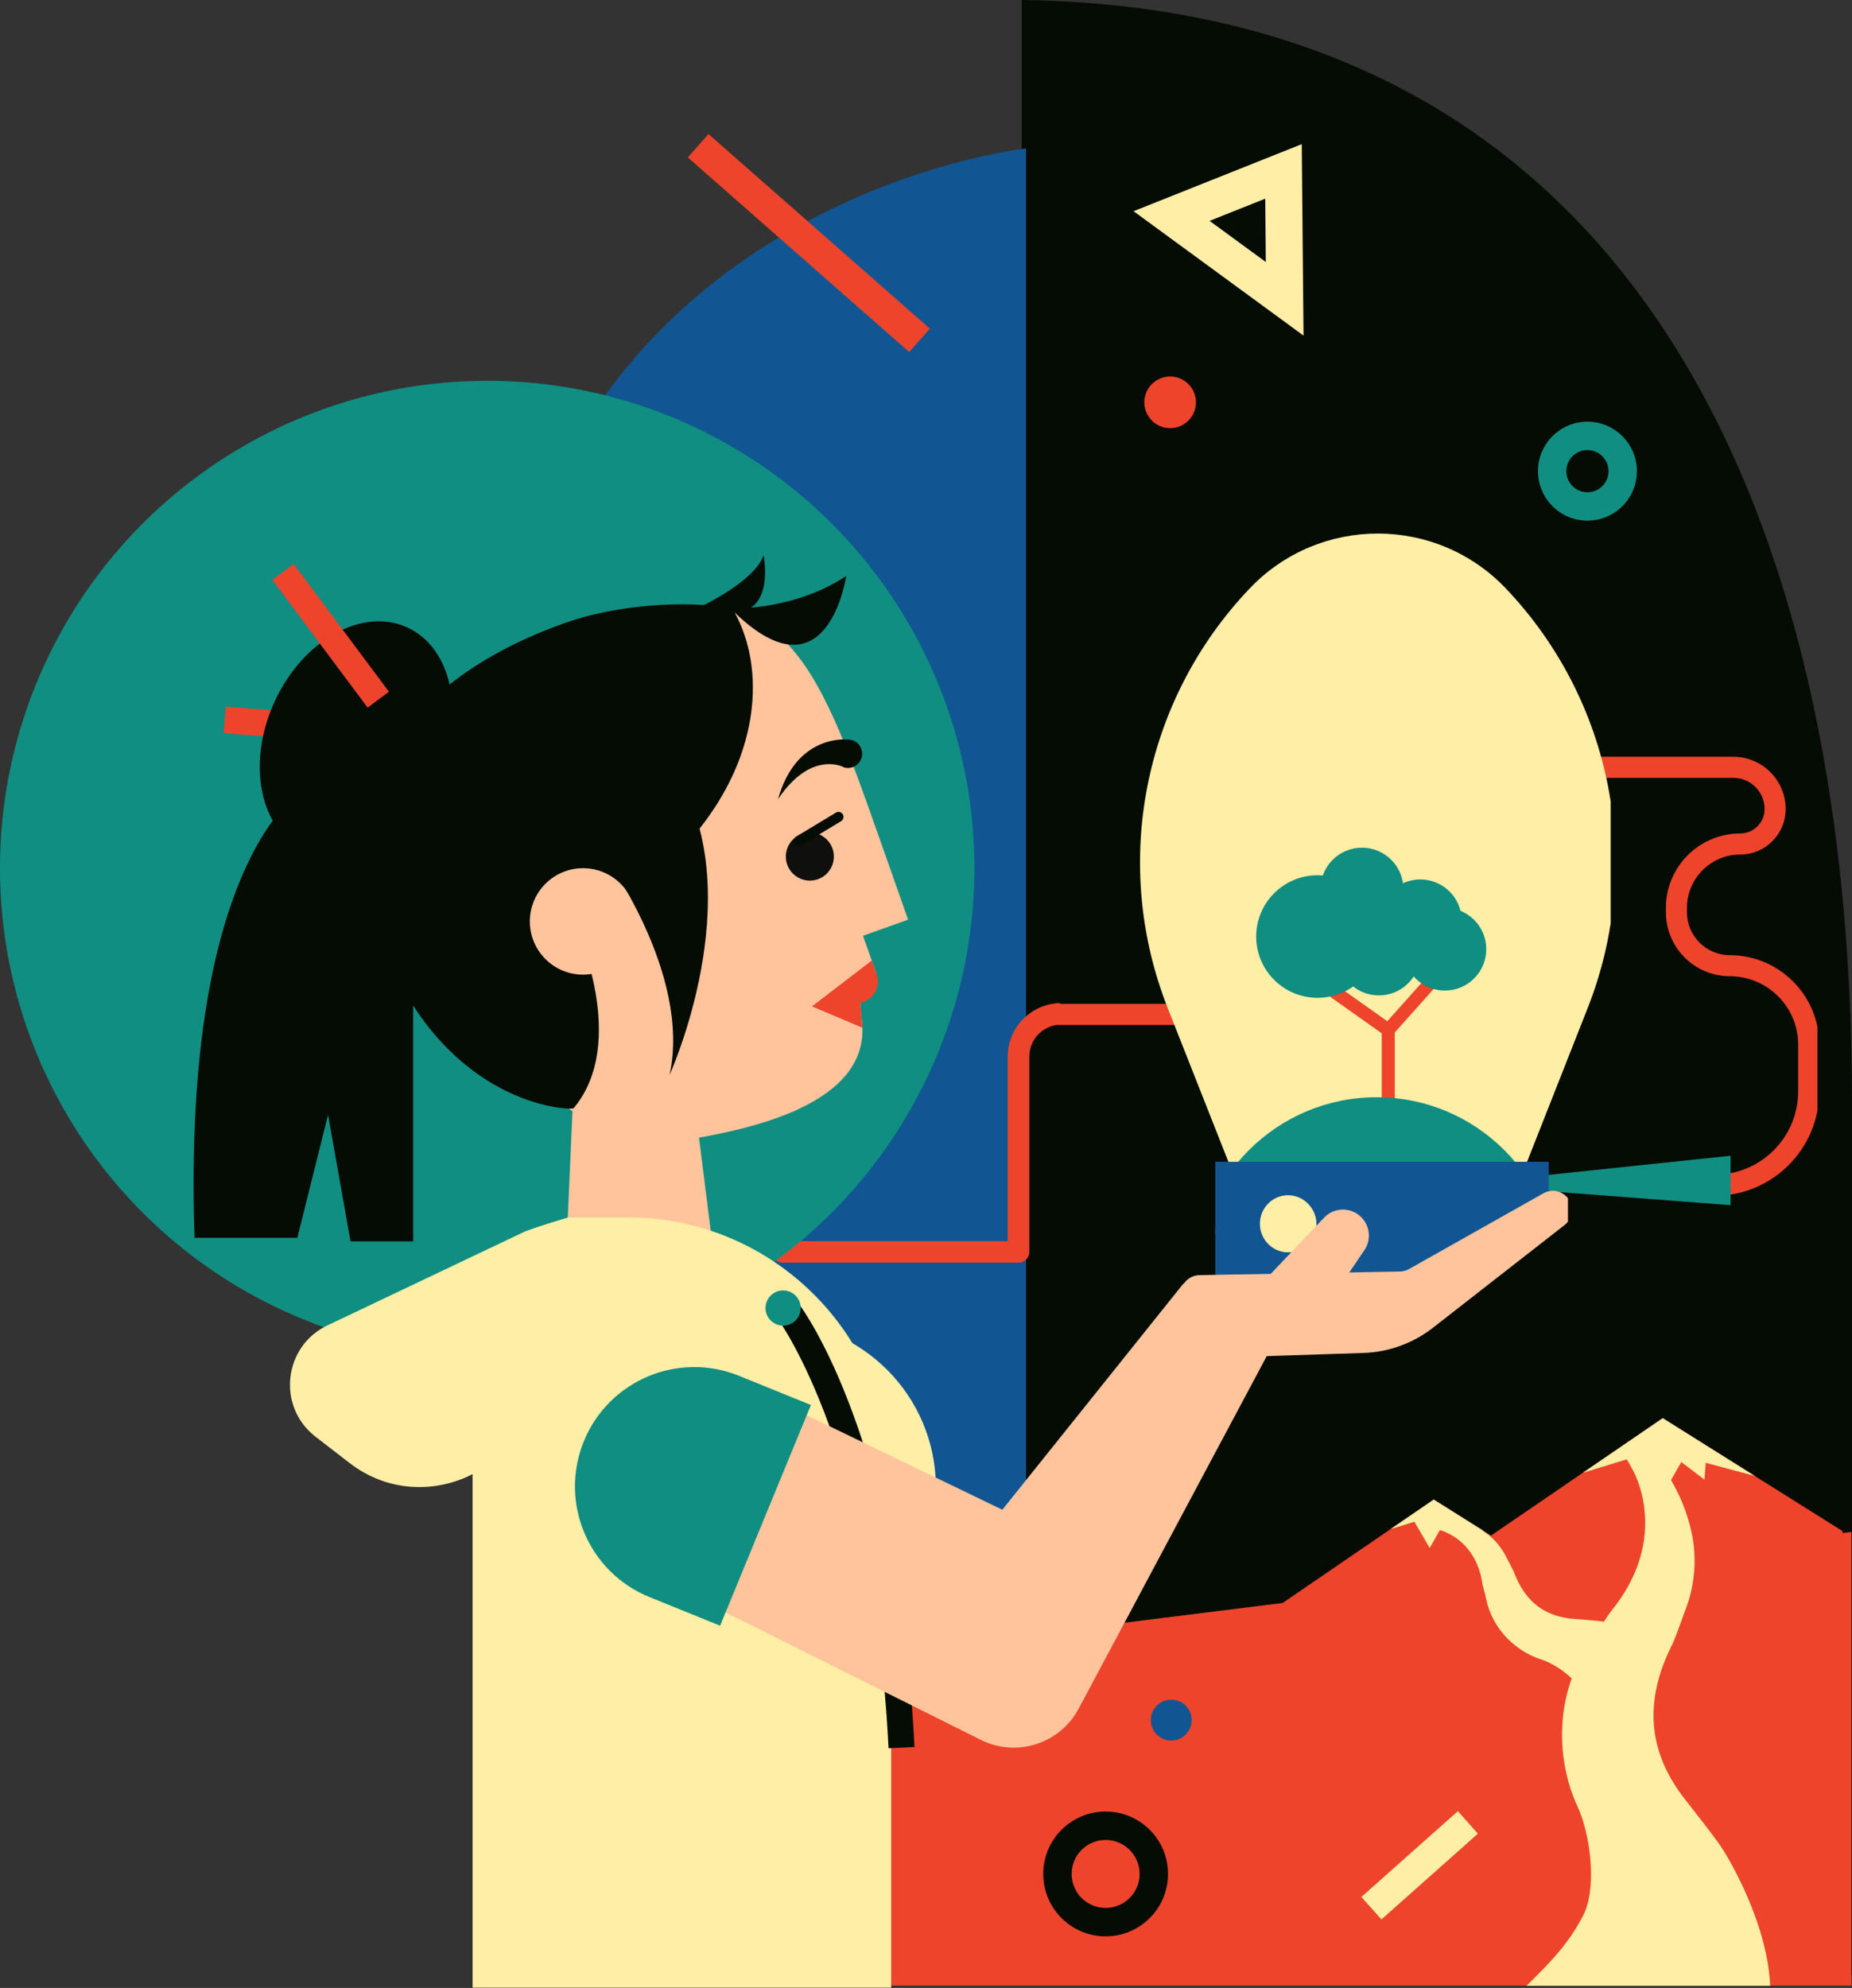 <?xml version="1.0" encoding="UTF-8"?><svg xmlns="http://www.w3.org/2000/svg" xmlns:xlink="http://www.w3.org/1999/xlink" height="924.0" preserveAspectRatio="xMidYMid meet" version="1.0" viewBox="68.0 62.0 861.0 924.0" width="861.0" zoomAndPan="magnify"><rect x="68.0" y="62.0" width="861.0" height="924.0" fill="#333333" stroke="none"/><g><defs><clipPath id="a"><path d="M0 0H168.561V401.642H0z"/></clipPath></defs><g><g clip-path="url(#a)" transform="matrix(2.29 0 0 2.286 543 62)"><g><g><g id="change1_8"><path d="M0,0v401.642h168.561V224.236C168.561,101.444,122.387,1.704,0,0z" fill="#050c04"/></g></g></g></g></g></g><g><defs><clipPath id="b"><path d="M0 0H174.919V594.501H0z"/></clipPath></defs><g><g clip-path="url(#b)" transform="matrix(-1.429 0 0 1.426 545 131)"><g><g id="change2_3"><path d="M0,0v594.501h174.919V211.416C174.919,18.713,0,0,0,0z" fill="#115693"/></g></g></g></g></g><g><defs><clipPath id="c"><path d="M0 185H136V319H0z" transform="scale(.7 .698)"/></clipPath><clipPath id="d"><path d="M0 0H95.84V222.511H0z"/></clipPath></defs><g clip-path="url(#c)" transform="matrix(0 -1.429 -1.434 0 746 649)"><g clip-path="url(#d)"><g><g id="change3_11"><path d="M3.581,222.579c-1.933,0-3.5-1.567-3.5-3.5v-76.483c0-1.933,1.567-3.5,3.5-3.5h63.55 c5.729,0,10.389-4.661,10.389-10.39c0-4.469-3.636-8.104-8.105-8.104c-13.63,0-24.719-11.089-24.719-24.72v-1.487 c0-11.726,9.54-21.266,21.267-21.266c12.523,0,22.711-10.188,22.711-22.712V34.854c0-15.276-12.428-27.704-27.704-27.704 c-1.933,0-3.513-1.567-3.513-3.5s1.554-3.5,3.487-3.5h0.026c19.136,0,34.704,15.568,34.704,34.704v15.563 c0,16.383-13.329,29.712-29.711,29.712c-7.867,0-14.267,6.399-14.267,14.266v1.487c0,9.771,7.949,17.72,17.719,17.72 c8.329,0,15.105,6.775,15.105,15.104c0,9.589-7.801,17.39-17.389,17.39H7.081v72.983C7.081,221.012,5.514,222.579,3.581,222.579z" fill="#ee442b"/></g></g></g></g></g><g><defs><clipPath id="e"><path d="M0 0H133V212H0z" transform="scale(.715 .715)"/></clipPath><clipPath id="f"><path d="M0 0H95.84V222.511H0z"/></clipPath></defs><g clip-path="url(#e)" transform="matrix(1.398 0 0 -1.398 780 618)"><g clip-path="url(#f)"><g><g id="change3_3"><path d="M3.581,222.579c-1.933,0-3.5-1.567-3.5-3.5v-76.483c0-1.933,1.567-3.5,3.5-3.5h63.55 c5.729,0,10.389-4.661,10.389-10.39c0-4.469-3.636-8.104-8.105-8.104c-13.63,0-24.719-11.089-24.719-24.72v-1.487 c0-11.726,9.54-21.266,21.267-21.266c12.523,0,22.711-10.188,22.711-22.712V34.854c0-15.276-12.428-27.704-27.704-27.704 c-1.933,0-3.513-1.567-3.513-3.5s1.554-3.5,3.487-3.5h0.026c19.136,0,34.704,15.568,34.704,34.704v15.563 c0,16.383-13.329,29.712-29.711,29.712c-7.867,0-14.267,6.399-14.267,14.266v1.487c0,9.771,7.949,17.72,17.719,17.72 c8.329,0,15.105,6.775,15.105,15.104c0,9.589-7.801,17.39-17.389,17.39H7.081v72.983C7.081,221.012,5.514,222.579,3.581,222.579z" fill="#ee442b"/></g></g></g></g></g><g><defs><clipPath id="g"><path d="M0 62H32V163H0z" transform="scale(1.98 1.979)"/></clipPath><clipPath id="h"><path d="M0 0H281.139V322.5H0z"/></clipPath></defs><g clip-path="url(#g)" transform="matrix(0 -.505 -.505 0 934.5 622.5)"><g clip-path="url(#h)"><g><g><g id="change4_1"><path d="M281.32,322.9h-61.443c-13.639,0-25.192-7.48-30.15-19.522c-4.883-11.859-2.154-25.356,6.952-34.388 c8.409-8.339,5.343-18.021,4.203-20.789c-1.14-2.769-5.78-11.802-17.623-11.802c-35.836,0-64.992-29.155-64.992-64.992V63.266 c0-23.223-18.893-42.116-42.116-42.116S34.035,40.043,34.035,63.266v51.47h-21v-51.47c0-34.802,28.314-63.116,63.116-63.116 s63.116,28.314,63.116,63.116v108.141c0,24.257,19.734,43.992,43.992,43.992c19.779,0,32.103,12.814,37.041,24.806 s5.21,29.769-8.834,43.696c-3.04,3.015-3.952,7.521-2.321,11.48c1.706,4.142,5.618,6.518,10.732,6.518h61.443V322.9z" fill="inherit"/></g></g><g><g id="change5_3"><path d="M27.192 303.091L14.443 303.37 0 113.914 47.069 113.862z" fill="#108e82"/></g></g></g></g></g></g><g><defs><clipPath id="i"><path d="M0 190H32V311H0z" transform="scale(.715 .715)"/></clipPath><clipPath id="j"><path d="M0 0H95.84V222.511H0z"/></clipPath></defs><g clip-path="url(#i)" transform="matrix(0 -1.398 -1.398 0 866.5 538.5)"><g clip-path="url(#j)"><g><g id="change3_7"><path d="M3.581,222.579c-1.933,0-3.5-1.567-3.5-3.5v-76.483c0-1.933,1.567-3.5,3.5-3.5h63.55 c5.729,0,10.389-4.661,10.389-10.39c0-4.469-3.636-8.104-8.105-8.104c-13.63,0-24.719-11.089-24.719-24.72v-1.487 c0-11.726,9.54-21.266,21.267-21.266c12.523,0,22.711-10.188,22.711-22.712V34.854c0-15.276-12.428-27.704-27.704-27.704 c-1.933,0-3.513-1.567-3.513-3.5s1.554-3.5,3.487-3.5h0.026c19.136,0,34.704,15.568,34.704,34.704v15.563 c0,16.383-13.329,29.712-29.711,29.712c-7.867,0-14.267,6.399-14.267,14.266v1.487c0,9.771,7.949,17.72,17.719,17.72 c8.329,0,15.105,6.775,15.105,15.104c0,9.589-7.801,17.39-17.389,17.39H7.081v72.983C7.081,221.012,5.514,222.579,3.581,222.579z" fill="#ee442b"/></g></g></g></g></g><g><defs><clipPath id="k"><path d="M0 0H219V295H0z" transform="scale(.256 .257)"/></clipPath><clipPath id="l"><path d="M0 0H56.624V120.09H0z"/></clipPath></defs><g clip-path="url(#k)" transform="matrix(3.903 0 0 3.897 598 310)"><g clip-path="url(#l)"><g id="change6_10"><path d="M13.072,6.536L13.072,6.536C0.347,19.903-3.464,39.44,3.304,56.61l25.024,63.48l25-63.512 c6.752-17.154,2.948-36.666-9.752-50.028l-0.003-0.003C35.279-2.178,21.371-2.183,13.072,6.536z" fill="#ffeea6"/></g></g></g></g><g><defs><clipPath id="m"><path d="M231 0H845V211H231z" transform="scale(.706 .71)"/></clipPath><clipPath id="n"><path d="M0 0H596.748V149.897H0z"/></clipPath></defs><g clip-path="url(#m)" transform="matrix(1.416 0 0 1.408 84 774)"><g clip-path="url(#n)" id="change3_9"><path d="M0 149.897L596.748 149.897 596.748 0 0 74.948 0 149.897z" fill="#ee442b"/></g></g></g><g><defs><clipPath id="o"><path d="M0 0H123.102V135.997H0z"/></clipPath></defs><g><g clip-path="url(#o)" transform="matrix(.869 0 0 .868 652 456)"><g><g id="change3_15"><path d="M71.19 102.268L30.791 73.611 34.841 67.902 70.137 92.939 95.688 64.339 100.908 69.003z" fill="#ee442b"/></g><g id="change5_11"><circle cx="32.816" cy="47.587" fill="#108e82" r="32.816"/></g><g id="change5_6"><circle cx="56.594" cy="22.169" fill="#108e82" r="22.169"/></g><g id="change5_9"><circle cx="87.801" cy="39.174" fill="#108e82" r="22.169"/></g><g id="change5_4"><circle cx="65.632" cy="56.944" fill="#108e82" r="22.169"/></g><g id="change5_7"><circle cx="100.933" cy="54.346" fill="#108e82" r="22.169"/></g><g id="change3_13"><path d="M67.163 97.603H74.163V135.997H67.163z" fill="#ee442b"/></g></g></g></g></g><g><defs><clipPath id="p"><path d="M0 0H116V45H0z" transform="scale(2.219 2.207)"/></clipPath><clipPath id="q"><path d="M0 0H406.085V267.094H0z"/></clipPath></defs><g clip-path="url(#p)" transform="matrix(.429 -.139 .14 .431 656.797 784.184)"><g clip-path="url(#q)"><g><g id="change3_10"><path d="M0.287 53.106L0.337 123.515 316.054 160.851 181.245 0z" fill="#ee442b"/></g><g id="change3_8"><path d="M0.201 86.552L311.45 157.776 369.725 53.876 405.864 35.204 406.085 266.315 0 267.094z" fill="#ee442b"/></g><g id="change6_4"><path d="M129.687 15.144L155.203 15.574 161.841 45.957 183.543 26.298 192.735 39.574 196.309 30.894 219.974 46.165 181.245 0z" fill="#ffeea6"/></g></g></g></g></g><g><defs><clipPath id="r"><path d="M0 0H166V31H0z" transform="scale(.11)"/></clipPath><clipPath id="s"><path d="M0 0H18.404V18.404H0z"/></clipPath></defs><g clip-path="url(#r)" transform="translate(624 572) scale(9.128)"><g clip-path="url(#s)"><g id="change5_2"><circle cx="9.202" cy="9.202" fill="#108e82" r="9.202"/></g></g></g></g><g><defs><clipPath id="t"><path d="M0 0H215V84H0z" transform="scale(1.194 1.192)"/></clipPath><clipPath id="u"><path d="M0 0H406.085V267.094H0z"/></clipPath></defs><g clip-path="url(#t)" transform="matrix(.796 -.258 .259 .798 696.737 767.918)"><g clip-path="url(#u)"><g><g id="change3_14"><path d="M0.287 53.106L0.337 123.515 316.054 160.851 181.245 0z" fill="#ee442b"/></g><g id="change3_1"><path d="M0.201 86.552L311.45 157.776 369.725 53.876 405.864 35.204 406.085 266.315 0 267.094z" fill="#ee442b"/></g><g id="change6_2"><path d="M129.687 15.144L155.203 15.574 161.841 45.957 183.543 26.298 192.735 39.574 196.309 30.894 219.974 46.165 181.245 0z" fill="#ffeea6"/></g></g></g></g></g><g><defs><clipPath id="v"><path d="M0 26H116V268H0z" transform="scale(1.421 1.42)"/></clipPath><clipPath id="w"><path d="M0 0H164.8V380.54H0z"/></clipPath></defs><g clip-path="url(#v)" transform="matrix(.704 0 0 -.704 775 1011)"><g clip-path="url(#w)" id="change6_8"><path d="M130.54,131.26C139.2,119.41,181.05,47.19,157.91,0L0,33.13C16.28,49.41,30.47,62.32,41.36,83.66c8.78,17.22,5.16,52-3.91,71.75-14.19,30.85-16.1,75.31,11,112.11,4.37,6,7.84,12.51,12.43,18.3C76.07,305,81.5,323.62,82.12,339.47c.73,18.83-5.31,33.76-9.83,41.07H92.84l.93-1.29c1.75-2.48,3.83-5.65,6-9.42a116,116,0,0,0,12.38-30.77,89.71,89.71,0,0,0-3.3-53.66c-1.61-4.2-6.85-19.25-8.88-23.28C80.87,224.19,84.28,191,108.48,160,115.47,151.1,123.85,140.43,130.54,131.26Z" fill="#ffeea6"/></g></g></g><g><defs><clipPath id="x"><path d="M0 13H56V130H0z" transform="scale(2.943 2.927)"/></clipPath><clipPath id="y"><path d="M0 0H164.8V380.54H0z"/></clipPath></defs><g clip-path="url(#x)" transform="matrix(.229 -.251 -.252 -.23 815.16 878.488)"><g clip-path="url(#y)" id="change6_11"><path d="M130.54,131.26C139.2,119.41,181.05,47.19,157.91,0L0,33.13C16.28,49.41,30.47,62.32,41.36,83.66c8.78,17.22,5.16,52-3.91,71.75-14.19,30.85-16.1,75.31,11,112.11,4.37,6,7.84,12.51,12.43,18.3C76.07,305,81.5,323.62,82.12,339.47c.73,18.83-5.31,33.76-9.83,41.07H92.84l.93-1.29c1.75-2.48,3.83-5.65,6-9.42a116,116,0,0,0,12.38-30.77,89.71,89.71,0,0,0-3.3-53.66c-1.61-4.2-6.85-19.25-8.88-23.28C80.87,224.19,84.28,191,108.48,160,115.47,151.1,123.85,140.43,130.54,131.26Z" fill="#ffeea6"/></g></g></g><g><defs><clipPath id="z"><path d="M0 0H51.8V51.8H0z"/></clipPath></defs><g><g clip-path="url(#z)" transform="translate(553 904) scale(1.12)"><g><g id="change1_2"><path d="M25.9,51.8C11.6,51.8,0,40.2,0,25.9C0,11.6,11.6,0,25.9,0s25.9,11.6,25.9,25.9C51.8,40.2,40.2,51.8,25.9,51.8 z M25.9,11.8c-7.8,0-14.1,6.3-14.1,14.1c0,7.8,6.3,14.1,14.1,14.1S40,33.7,40,25.9C40,18.1,33.7,11.8,25.9,11.8z" fill="#050c04"/></g></g></g></g></g><g><defs><clipPath id="A"><path d="M0 0H23.057V23.057H0z"/></clipPath></defs><g><g clip-path="url(#A)" transform="matrix(1.995 0 0 1.995 783 258)"><g><g id="change5_1"><path d="M11.528,23.057C5.173,23.057,0,17.884,0,11.528S5.173,0,11.528,0s11.528,5.173,11.528,11.528 S17.884,23.057,11.528,23.057z M11.528,6.609c-2.712,0-4.919,2.207-4.919,4.919s2.207,4.919,4.919,4.919s4.919-2.207,4.919-4.919 S14.24,6.609,11.528,6.609z" fill="#108e82"/></g></g></g></g></g><g><defs><clipPath id="B"><path d="M0 0H39.966V44.875H0z"/></clipPath></defs><g><g clip-path="url(#B)" transform="matrix(1.977 0 0 1.983 595 129)"><g><g id="change6_5"><path d="M39.966,44.875L0,15.717L39.551,0L39.966,44.875z M17.875,17.982L31.1,27.631l-0.137-14.85 L17.875,17.982z" fill="#ffeea6"/></g></g></g></g></g><g><defs><clipPath id="C"><path d="M0 0H26.884V113.257H0z"/></clipPath></defs><g><g clip-path="url(#C)" transform="matrix(-.346 -.389 .396 -.352 710.222 954.158)"><g><g id="change6_9"><path d="M0 0H26.884V113.257H0z" fill="#ffeea6"/></g></g></g></g></g><g><defs><clipPath id="D"><path d="M0 0H14.745V14.745H0z"/></clipPath></defs><g><g clip-path="url(#D)" transform="translate(603 852) scale(1.289)"><g><g id="change2_1"><circle cx="7.372" cy="7.372" fill="#115693" r="7.372"/></g></g></g></g></g><g><defs><clipPath id="E"><path d="M0 0H14.745V14.745H0z"/></clipPath></defs><g><g clip-path="url(#E)" transform="translate(600 237) scale(1.628)"><g><g id="change3_6"><circle cx="7.372" cy="7.372" fill="#ee442b" r="7.372"/></g></g></g></g></g><g><defs><clipPath id="F"><path d="M0 0H155V34H0z" transform="scale(1.268 1.25)"/></clipPath><clipPath id="G"><path d="M0 0H196.467V71.225H0z"/></clipPath></defs><g clip-path="url(#F)" transform="matrix(-.789 0 0 .8 788 602)"><g clip-path="url(#G)"><g><g id="change2_4"><path d="M0 0H196.467V71.225H0z" fill="#115693"/></g><g id="change6_1"><circle cx="153.605" cy="36.011" fill="#ffeea6" r="16.571"/></g></g></g></g></g><g><defs><clipPath id="H"><path d="M0 0H18.404V18.404H0z"/></clipPath></defs><g><g clip-path="url(#H)" transform="matrix(24.614 0 0 24.614 68 239)"><g id="change5_5"><circle cx="9.202" cy="9.202" fill="#108e82" r="9.202"/></g></g></g></g><g><defs><clipPath id="I"><path d="M28 31H155V55H28z" transform="scale(1.268 1.25)"/></clipPath><clipPath id="J"><path d="M0 0H196.467V71.225H0z"/></clipPath></defs><g clip-path="url(#I)" transform="matrix(-.789 0 0 .8 788 602)"><g clip-path="url(#J)"><g><g id="change2_2"><path d="M0 0H196.467V71.225H0z" fill="#115693"/></g><g id="change6_12"><circle cx="153.605" cy="36.011" fill="#ffeea6" r="16.571"/></g></g></g></g></g><g><defs><clipPath id="K"><path d="M0 0H18.404V18.404H0z"/></clipPath></defs><g><g clip-path="url(#K)" transform="matrix(1.413 0 0 1.413 654 618)"><g id="change6_6"><circle cx="9.202" cy="9.202" fill="#ffeea6" r="9.202"/></g></g></g></g><g><defs><clipPath id="L"><path d="M0 0H639V666H0z" transform="scale(.58 .58)"/></clipPath><clipPath id="M"><path d="M0 0H371.294V386.003H0z"/></clipPath></defs><g clip-path="url(#L)" transform="matrix(1.724 0 0 1.725 158 320)"><g clip-path="url(#M)"><g id="change7_4"><path d="M266.3,211.328l-0.117-12.1c-0.027-2.83,2.232-5.153,5.062-5.204l54.064-0.976 c0.855-0.015,1.692-0.243,2.437-0.662l36.26-20.42c2.317-1.305,5.247-0.633,6.764,1.551l0,0c1.561,2.248,1.094,5.323-1.064,7.006 l-35.489,27.675c-5.368,4.186-11.926,6.562-18.73,6.787l-43.861,1.446C268.732,216.526,266.328,214.222,266.3,211.328z" fill="#ffc49c"/></g><g><g id="change7_2"><path d="M141.896 201.466L100.06 197.525 102.832 135.058 134.083 139.424z" fill="#ffc49c"/></g></g><g><g id="change6_3"><circle cx="155.361" cy="251.234" fill="#ffeea6" r="44.809"/></g></g><g><g><g id="change7_5"><path d="M85.293,26.277l21.239-6.671c51.875-18.271,60.656,6.26,78.928,58.136l7.218,20.494l-12.159,4.345 l3.61,10.23l-4.543,5.362l0.458,6.079c3.882,22.552-27.455,29.591-41.72,32.36c-28.298,5.493-52.709-11.64-52.787-40.466 L85.293,26.277z" fill="#ffc49c"/></g></g><g><g><g id="change8_1"><circle cx="166.186" cy="81.234" fill="#0f0f0e" r="6.479"/></g></g><g><g id="change9_1"><path d="M163.181 77.02L173.916 70.548" fill="#d40a00"/></g><g id="change1_5"><path d="M163.182,78.37c-0.458,0-0.904-0.233-1.158-0.653c-0.385-0.639-0.179-1.468,0.459-1.853 l10.735-6.472c0.639-0.385,1.468-0.179,1.853,0.459c0.385,0.639,0.179,1.468-0.459,1.853l-10.735,6.472 C163.66,78.307,163.419,78.37,163.182,78.37z" fill="#050c04"/></g></g></g><g><g id="change1_7"><path d="M54.028,112.096c17.846,36.967,47.996,37.495,48.44,36.967 c14.978-17.846,0.637-48.758,0.637-48.758c47.802-25.176,54.859-64.787,42.146-85.964c-13.283-2.331-31.681-0.778-44.822,3.85 C54.432,34.392,32.827,68.18,54.028,112.096z" fill="#050c04"/></g></g><g><g id="change1_10"><path d="M175.287,57.191c0.069,0.016,0.05,0.005,0.051,0c0.003-0.005-0.008-0.013-0.021-0.021 c-0.021-0.016-0.044-0.032-0.079-0.049c-0.059-0.035-0.134-0.068-0.207-0.103c-0.152-0.069-0.319-0.132-0.491-0.193 c-0.347-0.12-0.72-0.216-1.102-0.295c-0.765-0.15-1.575-0.228-2.399-0.194c-1.649,0.054-3.367,0.503-5.005,1.333 c-1.65,0.811-3.197,2.007-4.614,3.397c-1.42,1.395-2.685,3.01-3.829,4.729c0.564-1.985,1.283-3.96,2.276-5.859 c0.995-1.892,2.234-3.744,3.878-5.351c1.624-1.617,3.654-2.989,5.984-3.859c1.162-0.441,2.392-0.743,3.666-0.916 c0.638-0.082,1.286-0.135,1.953-0.14c0.334-0.001,0.672,0.006,1.023,0.029c0.177,0.013,0.353,0.026,0.542,0.05 c0.09,0.009,0.191,0.024,0.293,0.039l0.164,0.028c0.062,0.012,0.104,0.018,0.235,0.053c2.022,0.64,3.142,2.799,2.502,4.821 C179.468,56.711,177.31,57.831,175.287,57.191z" fill="#050c04"/></g></g></g><g><g id="change3_2"><path d="M184.185,112.931l-1.307-3.672l-16.115,12.34l0,0l0,0l-0.006,0.005l13.598,5.757l-0.582-6.723 C183.235,119.985,185.405,116.359,184.185,112.931z" fill="#ee442b"/></g></g><g><g id="change1_6"><path d="M144.78,14.369c0,0,16.817,0.79,31.208-8.732C175.987,5.637,170.903,40.708,144.78,14.369z" fill="#050c04"/></g></g><g id="change7_1"><circle cx="105.017" cy="98.712" fill="#ffc49c" r="14.341"/></g><g id="change1_9"><path d="M137.284,13.624c0,0,14.181-6.692,16.412-13.624C153.696,0,158.237,21.909,137.284,13.624z" fill="#050c04"/></g><g id="change1_3"><path d="M110.435,80.547c0,0,23.901,32.027,17.926,59.514c0,0,21.75-47.802,2.151-80.786L110.435,80.547z" fill="#050c04"/></g><g id="change7_6"><path d="M271.973,213.166l32.869-34.63c2.234-2.354,5.791-2.866,8.599-1.239l0,0 c3.518,2.04,4.568,6.635,2.284,10L298.5,212.675L271.973,213.166z" fill="#ffc49c"/></g><g id="change1_11"><path d="M31.163,61.904c0,0-34.418,16.89-30.912,122.055h27.725l8.286-33.143l6.055,34.099h16.89V62.86 L31.163,61.904z" fill="#050c04"/></g><g id="change3_4"><path d="M20.741 29.694H27.911V61.703H20.741z" fill="#ee442b" transform="rotate(-85.302 24.327 45.7)"/></g><g id="change6_7"><path d="M123.424,178.747v-0.017h-0.187c-2.016-0.172-4.055-0.265-6.116-0.265h-16.078 c0,0-10.951,3.257-12.458,4.161l-52.131,24.765c-12.203,5.477-14.158,21.988-3.572,30.164l9.172,7.084 c10.211,7.886,23.062,8.208,33.179,3.004v138.361h25.809h22.381h64.7V249.469C188.124,212.379,159.685,181.937,123.424,178.747z" fill="#ffeea6"/></g><g id="change1_4"><path d="M187.406,321.511C183.455,241.568,158,206.474,157.743,206.13l5.605-4.192 c1.1,1.467,26.98,36.886,31.049,119.229L187.406,321.511z" fill="#050c04"/></g><g id="change7_3"><path d="M294.004,207.2l-27.047-10.948l-48.869,60.986l-78.706-38.011l-30.191,48.592l103.099,51.427 c9.623,4.8,21.32,1.069,26.385-8.418L294.004,207.2z" fill="#ffc49c"/></g><g id="change5_10"><path d="M141.984,288.486l-19.059-7.726c-16.524-6.698-24.445-25.561-17.657-42.048l0,0 c6.736-16.361,25.423-24.208,41.82-17.561l19.383,7.857L141.984,288.486z" fill="#108e82"/></g><g id="change5_8"><circle cx="158.972" cy="202.883" fill="#108e82" r="4.743"/></g><g id="change1_1"><ellipse cx="43.83" cy="49.635" fill="#050c04" rx="33.143" ry="24.22" transform="rotate(-65.392 43.832 49.634)"/></g><g id="change3_5"><path d="M33.369 0.268H40.539V43.227H33.369z" fill="#ee442b" transform="rotate(-36.746 36.953 21.746)"/></g></g></g></g><g><defs><clipPath id="N"><path d="M0 0H70.604V126.741H0z"/></clipPath></defs><g><g clip-path="url(#N)" transform="matrix(.279 -.981 .987 .28 371.634 191.858)"><g><g id="change3_12"><path d="M-31.564 56.266H102.167V70.476H-31.564z" fill="#ee442b" transform="rotate(115.601 35.302 63.372)"/></g></g></g></g></g></svg>